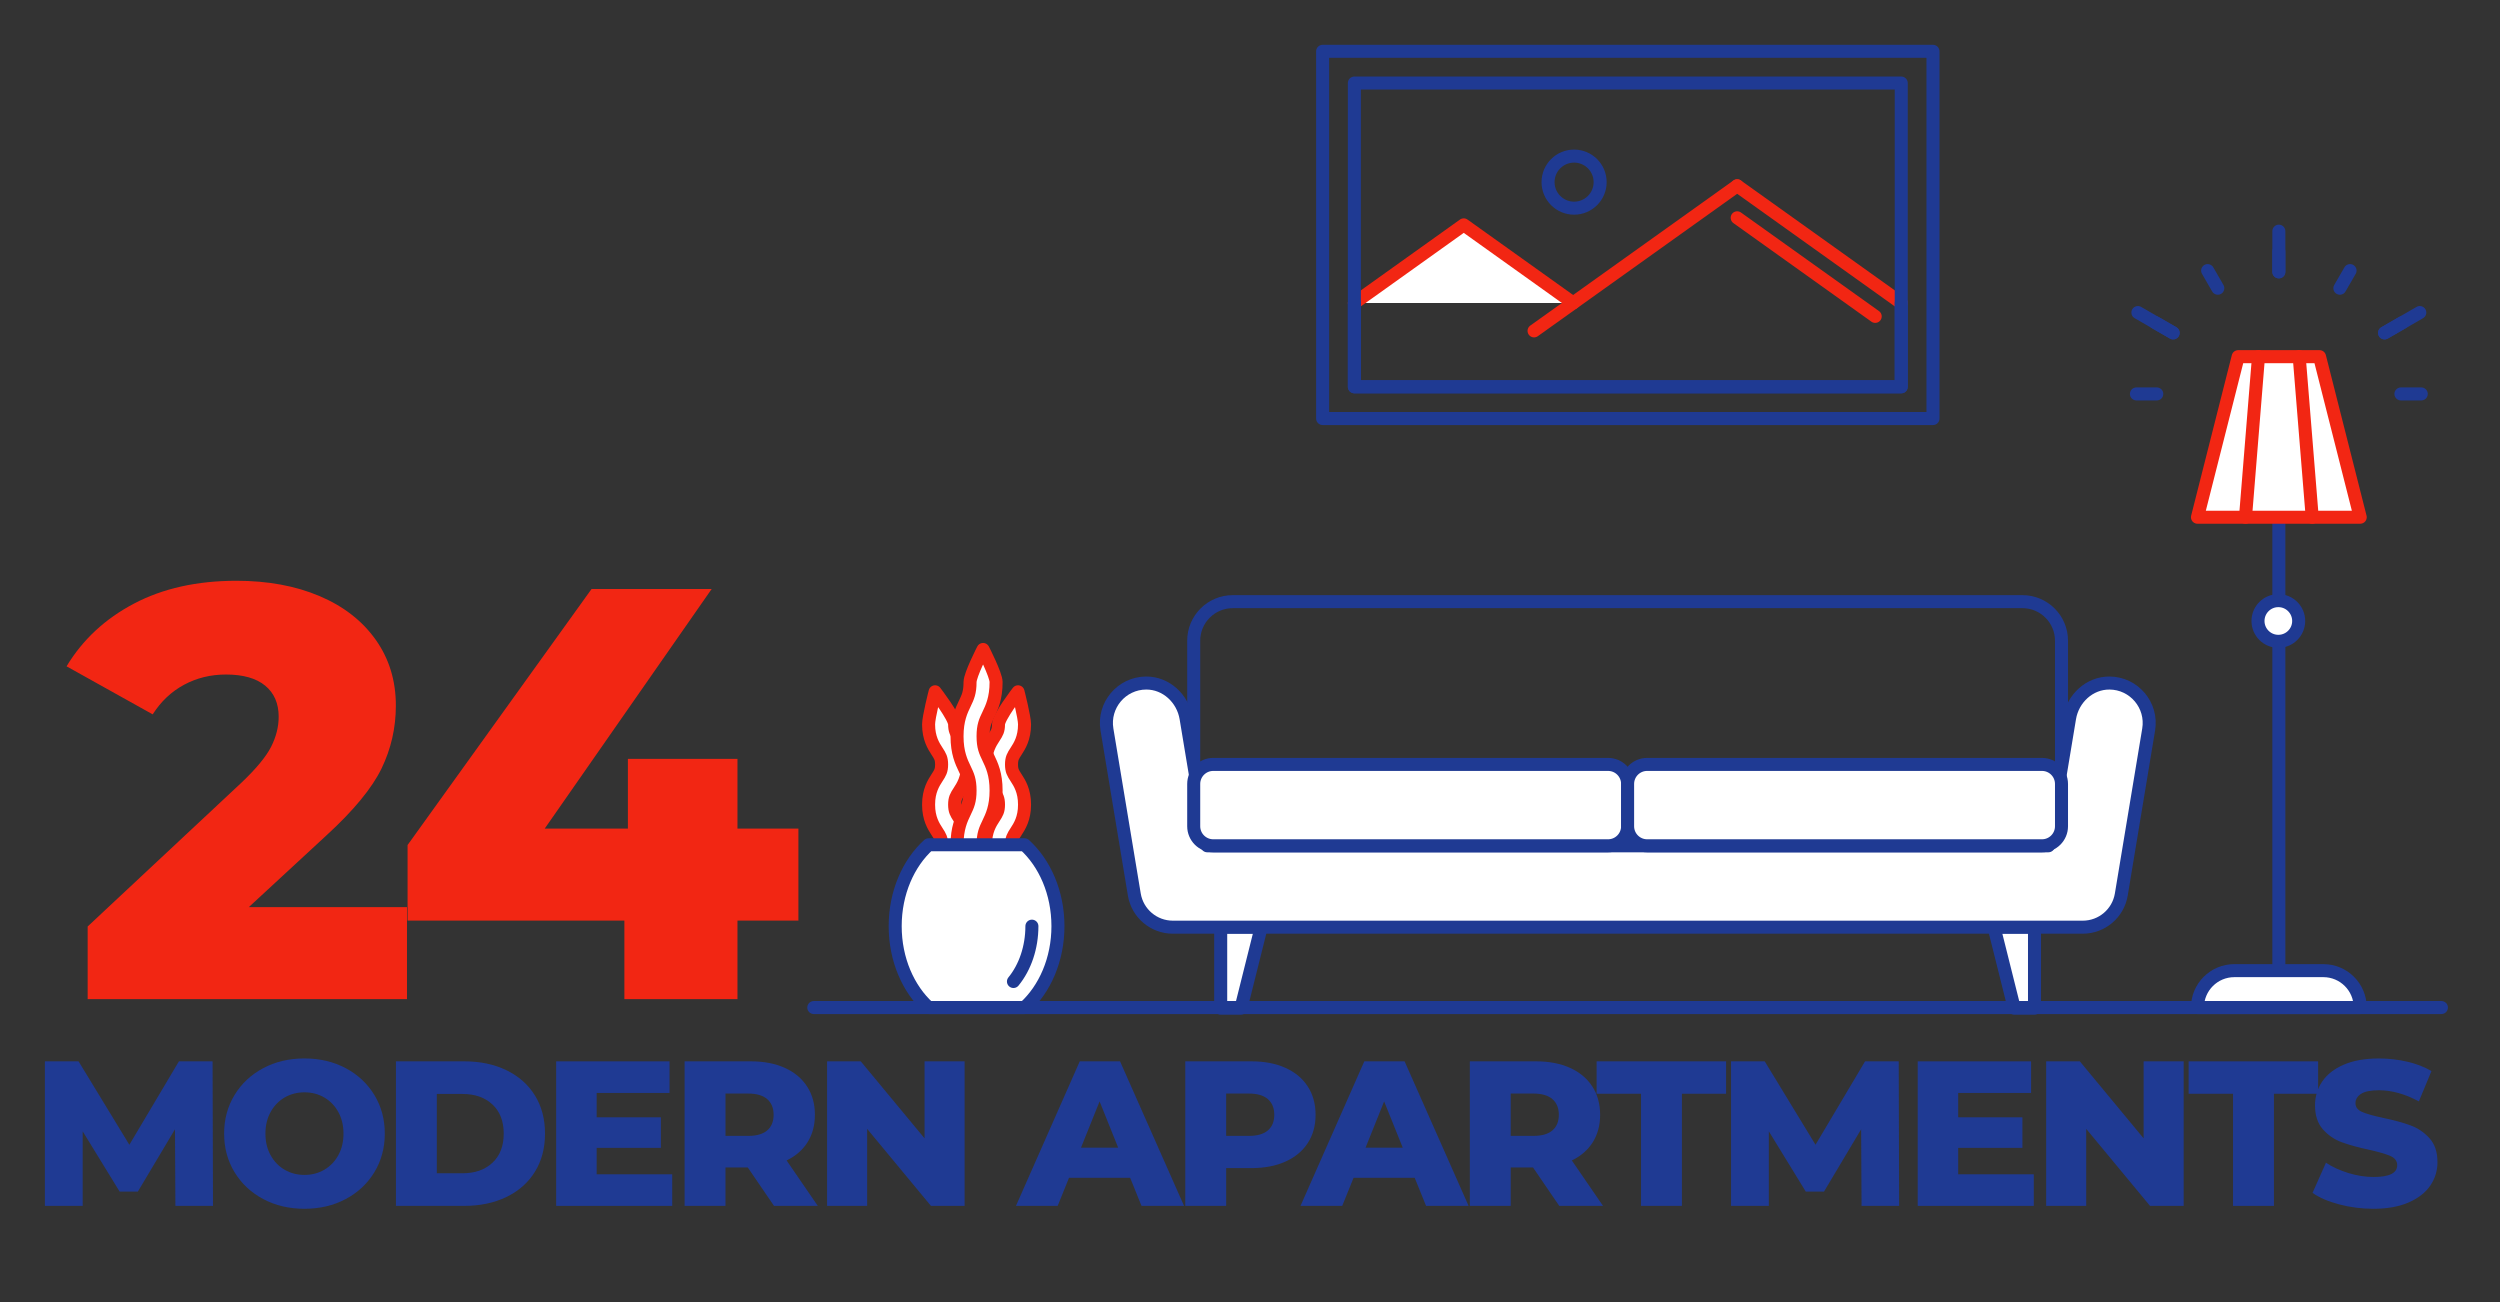 <?xml version="1.0" encoding="utf-8"?>
<!-- Generator: Adobe Illustrator 16.0.3, SVG Export Plug-In . SVG Version: 6.00 Build 0)  -->
<!DOCTYPE svg PUBLIC "-//W3C//DTD SVG 1.1//EN" "http://www.w3.org/Graphics/SVG/1.1/DTD/svg11.dtd">
<svg version="1.1" id="Layer_1" xmlns="http://www.w3.org/2000/svg" xmlns:xlink="http://www.w3.org/1999/xlink" x="0px" y="0px"
	 width="384px" height="200px" viewBox="0 0 384 200" enable-background="new 0 0 384 200" xml:space="preserve">
<rect x="0" y="0" width="384" height="200" fill="#333333" stroke="none"/>
<g>
	<g>
		<path fill="#F22613" d="M62.514,139.338v14.129h-49.05v-11.16l23.58-22.049c2.28-2.16,3.81-4.006,4.59-5.535
			c0.779-1.53,1.17-3.074,1.17-4.635c0-2.039-0.69-3.631-2.07-4.771c-1.381-1.14-3.391-1.71-6.03-1.71
			c-2.34,0-4.486,0.525-6.435,1.574c-1.95,1.051-3.555,2.565-4.815,4.545l-13.23-7.379c2.459-4.08,5.909-7.291,10.35-9.63
			c4.439-2.34,9.689-3.51,15.75-3.51c4.799,0,9.045,0.78,12.735,2.34c3.69,1.561,6.57,3.795,8.64,6.705
			c2.07,2.911,3.105,6.286,3.105,10.125c0,3.42-0.735,6.646-2.205,9.676c-1.471,3.029-4.306,6.465-8.505,10.305l-11.88,10.98H62.514
			z"/>
		<path fill="#F22613" d="M122.635,141.407h-9.36v12.06h-17.37v-12.06h-33.3v-11.61l28.26-39.33h18.45l-25.65,36.81h12.78v-10.71
			h16.83v10.71h9.36V141.407z"/>
	</g>
	<g>
		<path fill="#1F3A93" d="M26.941,185.225l-0.063-11.768l-5.709,9.578h-2.791l-5.678-9.262v11.451H6.896v-22.203h5.17l7.803,12.814
			l7.612-12.814h5.17l0.063,22.203H26.941z"/>
		<path fill="#1F3A93" d="M40.437,184.178c-1.871-0.994-3.341-2.368-4.409-4.123c-1.068-1.756-1.602-3.732-1.602-5.932
			s0.534-4.176,1.602-5.932c1.067-1.754,2.538-3.129,4.409-4.123c1.872-0.994,3.98-1.49,6.328-1.49s4.457,0.496,6.328,1.49
			c1.872,0.994,3.341,2.369,4.409,4.123c1.067,1.756,1.602,3.732,1.602,5.932s-0.535,4.176-1.602,5.932
			c-1.068,1.755-2.537,3.129-4.409,4.123c-1.871,0.994-3.98,1.49-6.328,1.49S42.309,185.172,40.437,184.178z M49.81,179.674
			c0.909-0.529,1.628-1.273,2.157-2.236c0.528-0.962,0.793-2.066,0.793-3.314s-0.265-2.352-0.793-3.314
			c-0.529-0.962-1.248-1.707-2.157-2.236c-0.909-0.528-1.924-0.793-3.045-0.793c-1.121,0-2.136,0.265-3.045,0.793
			c-0.909,0.529-1.628,1.274-2.157,2.236c-0.529,0.963-0.793,2.066-0.793,3.314s0.264,2.353,0.793,3.314
			c0.528,0.963,1.248,1.707,2.157,2.236c0.909,0.528,1.924,0.793,3.045,0.793C47.885,180.467,48.9,180.202,49.81,179.674z"/>
		<path fill="#1F3A93" d="M60.815,163.021h10.499c2.431,0,4.588,0.455,6.47,1.364s3.341,2.199,4.377,3.87
			c1.036,1.67,1.554,3.626,1.554,5.867c0,2.242-0.518,4.197-1.554,5.867c-1.036,1.671-2.495,2.961-4.377,3.87
			s-4.039,1.364-6.47,1.364H60.815V163.021z M71.06,180.213c1.903,0,3.431-0.539,4.583-1.617c1.152-1.079,1.729-2.57,1.729-4.473
			c0-1.903-0.577-3.395-1.729-4.473c-1.153-1.078-2.68-1.617-4.583-1.617h-3.964v12.18H71.06z"/>
		<path fill="#1F3A93" d="M103.254,180.371v4.854H85.428v-22.203h17.413v4.854H91.645v3.742h9.864v4.694h-9.864v4.06H103.254z"/>
		<path fill="#1F3A93" d="M114.861,179.324h-3.426v5.9h-6.279v-22.203h10.15c2.008,0,3.752,0.334,5.232,1s2.621,1.617,3.426,2.854
			c0.803,1.237,1.205,2.691,1.205,4.361c0,1.607-0.375,3.009-1.125,4.203c-0.752,1.195-1.824,2.131-3.221,2.807l4.789,6.979h-6.723
			L114.861,179.324z M117.844,168.826c-0.656-0.57-1.629-0.856-2.918-0.856h-3.49v6.502h3.49c1.289,0,2.262-0.28,2.918-0.841
			c0.654-0.56,0.982-1.357,0.982-2.395C118.826,170.201,118.498,169.396,117.844,168.826z"/>
		<path fill="#1F3A93" d="M148.164,163.021v22.203h-5.17l-9.801-11.831v11.831h-6.152v-22.203h5.17l9.801,11.831v-11.831H148.164z"
			/>
	</g>
	<g>
		<g>
			<path fill="none" stroke="#1F3A93" stroke-width="2" stroke-linecap="round" stroke-linejoin="round" d="M310.646,92.414H189.354
				c-3.313,0-6,2.686-6,6v31.5h133.292v-31.5C316.646,95.1,313.959,92.414,310.646,92.414z"/>
			<polygon fill="#FFFFFF" stroke="#1F3A93" stroke-width="2" stroke-linecap="round" stroke-linejoin="round" points="
				190.609,154.852 187.5,154.852 187.5,142.414 193.719,142.414 			"/>
			<polygon fill="#FFFFFF" stroke="#1F3A93" stroke-width="2" stroke-linecap="round" stroke-linejoin="round" points="
				309.391,154.852 312.5,154.852 312.5,142.414 306.281,142.414 			"/>
			<path fill="#FFFFFF" stroke="#1F3A93" stroke-width="2" stroke-linecap="round" stroke-linejoin="round" d="M324.016,104.914
				c-3.068-0.016-5.629,2.371-6.131,5.396l-3.25,19.604H185.427l-3.251-19.604c-0.502-3.025-3.062-5.412-6.129-5.396
				c-3.773,0.02-6.638,3.41-6.02,7.139l4.203,25.342c0.479,2.896,2.984,5.02,5.919,5.02h139.764c2.935,0,5.438-2.123,5.919-5.02
				l4.202-25.342C330.652,108.324,327.788,104.934,324.016,104.914z"/>
			<path fill="#FFFFFF" stroke="#1F3A93" stroke-width="2" stroke-linecap="round" stroke-linejoin="round" d="M247,117.414h-60.646
				c-1.656,0-3,1.342-3,3v6.5c0,1.656,1.344,3,3,3H247c1.656,0,3-1.344,3-3v-6.5C250,118.756,248.656,117.414,247,117.414z"/>
			<path fill="#FFFFFF" stroke="#1F3A93" stroke-width="2" stroke-linecap="round" stroke-linejoin="round" d="M313.646,117.414H253
				c-1.657,0-3,1.342-3,3v6.5c0,1.656,1.343,3,3,3h60.646c1.657,0,3-1.344,3-3v-6.5
				C316.646,118.756,315.303,117.414,313.646,117.414z"/>
		</g>
		<g>
			<g>
				<path fill="#FFFFFF" stroke="#F22613" stroke-width="2" stroke-linecap="round" stroke-linejoin="round" d="M146.631,131.758
					c1.104,0,2-0.896,2-2c0-2.135-0.766-3.313-1.323-4.172c-0.437-0.674-0.677-1.045-0.677-1.992c0-0.951,0.24-1.322,0.678-1.996
					c0.557-0.861,1.322-2.039,1.322-4.172c0-2.135-0.766-3.313-1.322-4.174c-0.438-0.674-0.678-1.045-0.678-1.994c0-1.105-3-5-3-5
					s-1,3.895-1,5c0,2.133,0.764,3.311,1.32,4.172c0.438,0.674,0.68,1.045,0.68,1.996c0,0.949-0.241,1.32-0.68,1.994
					c-0.557,0.861-1.32,2.039-1.32,4.174c0,2.133,0.764,3.311,1.32,4.17c0.438,0.674,0.68,1.045,0.68,1.994
					C144.631,130.861,145.525,131.758,146.631,131.758z"/>
			</g>
			<g>
				<path fill="#FFFFFF" stroke="#F22613" stroke-width="2" stroke-linecap="round" stroke-linejoin="round" d="M153.369,131.758
					c-1.104,0-2-0.896-2-2c0-2.135,0.764-3.313,1.322-4.172c0.438-0.674,0.678-1.045,0.678-1.992c0-0.951-0.24-1.322-0.678-1.996
					c-0.559-0.861-1.322-2.039-1.322-4.172c0-2.135,0.764-3.313,1.322-4.174c0.438-0.674,0.678-1.045,0.678-1.994c0-1.105,3-5,3-5
					s1,3.895,1,5c0,2.133-0.764,3.311-1.321,4.172c-0.438,0.674-0.679,1.045-0.679,1.996c0,0.949,0.241,1.32,0.679,1.994
					c0.558,0.861,1.321,2.039,1.321,4.174c0,2.133-0.764,3.311-1.322,4.17c-0.437,0.674-0.678,1.045-0.678,1.994
					C155.369,130.861,154.474,131.758,153.369,131.758z"/>
			</g>
			<g>
				<path fill="#FFFFFF" stroke="#F22613" stroke-width="2" stroke-linecap="round" stroke-linejoin="round" d="M149,131.758
					c-1.105,0-2-0.896-2-2c0-2.539,0.664-3.92,1.197-5.031c0.466-0.971,0.803-1.672,0.803-3.299c0-1.629-0.337-2.33-0.803-3.303
					c-0.533-1.111-1.197-2.494-1.197-5.033s0.664-3.922,1.197-5.033c0.466-0.971,0.803-1.674,0.803-3.301c0-1.105,2-5,2-5
					s2,3.895,2,5c0,2.537-0.664,3.92-1.197,5.031c-0.467,0.973-0.803,1.674-0.803,3.303s0.336,2.332,0.803,3.303
					c0.533,1.111,1.197,2.494,1.197,5.033c0,2.537-0.664,3.92-1.197,5.031c-0.467,0.971-0.803,1.672-0.803,3.299
					C151,130.861,150.104,131.758,149,131.758z"/>
			</g>
			<path fill="#FFFFFF" stroke="#1F3A93" stroke-width="2" stroke-linecap="round" stroke-linejoin="round" d="M157.369,129.758
				h-14.738c-3.105,2.82-5.131,7.361-5.131,12.5s2.025,9.68,5.131,12.5h14.738c3.105-2.82,5.131-7.361,5.131-12.5
				S160.475,132.578,157.369,129.758z"/>
			<path fill="none" stroke="#1F3A93" stroke-width="2" stroke-linecap="round" stroke-linejoin="round" d="M158.5,142.258
				c0,3.244-1.041,6.318-2.834,8.5"/>
		</g>
		<g>
			<g>
				
					<line fill="none" stroke="#1F3A93" stroke-width="2" stroke-linecap="round" stroke-linejoin="round" x1="350.031" y1="154.758" x2="350.031" y2="79.445"/>
				<polygon fill="#FFFFFF" stroke="#F22613" stroke-width="2" stroke-linecap="round" stroke-linejoin="round" points="
					356.281,54.783 343.781,54.783 337.531,79.445 362.531,79.445 				"/>
				
					<line fill="#FFFFFF" stroke="#F22613" stroke-width="2" stroke-linecap="round" stroke-linejoin="round" x1="344.906" y1="79.445" x2="346.906" y2="54.783"/>
				
					<line fill="#FFFFFF" stroke="#F22613" stroke-width="2" stroke-linecap="round" stroke-linejoin="round" x1="355.156" y1="79.445" x2="353.156" y2="54.783"/>
				<path fill="#FFFFFF" stroke="#1F3A93" stroke-width="2" stroke-linecap="round" stroke-linejoin="round" d="M356.864,149.09
					h-13.667c-3.129,0-5.666,2.537-5.666,5.668l0,0h25l0,0C362.531,151.627,359.994,149.09,356.864,149.09z"/>
				
					<circle fill="#FFFFFF" stroke="#1F3A93" stroke-width="2" stroke-linecap="round" stroke-linejoin="round" cx="349.953" cy="95.382" r="3.125"/>
			</g>
			<g>
				
					<line fill="none" stroke="#1F3A93" stroke-width="2" stroke-linecap="round" stroke-linejoin="round" x1="350.031" y1="41.757" x2="350.031" y2="35.507"/>
				
					<line fill="none" stroke="#1F3A93" stroke-width="2" stroke-linecap="round" stroke-linejoin="round" x1="350.031" y1="41.757" x2="350.031" y2="38.632"/>
				
					<line fill="none" stroke="#1F3A93" stroke-width="2" stroke-linecap="round" stroke-linejoin="round" x1="340.656" y1="44.27" x2="339.094" y2="41.563"/>
				
					<line fill="none" stroke="#1F3A93" stroke-width="2" stroke-linecap="round" stroke-linejoin="round" x1="333.793" y1="51.132" x2="328.38" y2="48.007"/>
				
					<line fill="none" stroke="#1F3A93" stroke-width="2" stroke-linecap="round" stroke-linejoin="round" x1="333.793" y1="51.132" x2="331.086" y2="49.57"/>
				
					<line fill="none" stroke="#1F3A93" stroke-width="2" stroke-linecap="round" stroke-linejoin="round" x1="331.281" y1="60.507" x2="328.156" y2="60.507"/>
				
					<line fill="none" stroke="#1F3A93" stroke-width="2" stroke-linecap="round" stroke-linejoin="round" x1="368.781" y1="60.507" x2="371.906" y2="60.507"/>
				
					<line fill="none" stroke="#1F3A93" stroke-width="2" stroke-linecap="round" stroke-linejoin="round" x1="366.27" y1="51.132" x2="371.682" y2="48.007"/>
				
					<line fill="none" stroke="#1F3A93" stroke-width="2" stroke-linecap="round" stroke-linejoin="round" x1="366.27" y1="51.132" x2="368.976" y2="49.57"/>
				
					<line fill="none" stroke="#1F3A93" stroke-width="2" stroke-linecap="round" stroke-linejoin="round" x1="359.406" y1="44.27" x2="360.969" y2="41.563"/>
			</g>
		</g>
		<g>
			
				<line fill="#FFFFFF" stroke="#F22613" stroke-width="2" stroke-linecap="round" stroke-linejoin="round" x1="266.831" y1="28.539" x2="235.631" y2="50.824"/>
			
				<line fill="#FFFFFF" stroke="#F22613" stroke-width="2" stroke-linecap="round" stroke-linejoin="round" x1="292.031" y1="46.539" x2="266.831" y2="28.539"/>
			<polyline fill="#FFFFFF" stroke="#F22613" stroke-width="2" stroke-linecap="round" stroke-linejoin="round" points="
				241.631,46.539 224.831,34.539 208.031,46.539 			"/>
			
				<line fill="#FFFFFF" stroke="#F22613" stroke-width="2" stroke-linecap="round" stroke-linejoin="round" x1="266.831" y1="33.454" x2="288.031" y2="48.597"/>
			
				<rect x="203.156" y="7.882" fill="none" stroke="#1F3A93" stroke-width="2" stroke-linecap="round" stroke-linejoin="round" width="93.75" height="56.406"/>
			
				<rect x="208.031" y="12.757" fill="none" stroke="#1F3A93" stroke-width="2" stroke-linecap="round" stroke-linejoin="round" width="84" height="46.656"/>
			<polyline fill="none" stroke="#1F3A93" stroke-width="2" stroke-linecap="round" stroke-linejoin="round" points="
				208.031,46.539 208.031,59.414 292.031,59.414 292.031,46.539 			"/>
			
				<circle fill="none" stroke="#1F3A93" stroke-width="2" stroke-linecap="round" stroke-linejoin="round" cx="241.781" cy="27.976" r="4"/>
		</g>
		
			<line fill="none" stroke="#1F3A93" stroke-width="2" stroke-linecap="round" stroke-linejoin="round" x1="125" y1="154.758" x2="375" y2="154.758"/>
	</g>
	<g>
		<path fill="#1F3A93" d="M173.591,180.91h-9.389l-1.744,4.314h-6.407l9.801-22.203h6.186l9.832,22.203h-6.534L173.591,180.91z
			 M171.751,176.279l-2.854-7.104l-2.854,7.104H171.751z"/>
		<path fill="#1F3A93" d="M197.442,164.021c1.479,0.666,2.621,1.617,3.425,2.854c0.804,1.237,1.206,2.691,1.206,4.361
			c0,1.671-0.402,3.119-1.206,4.346s-1.945,2.172-3.425,2.839c-1.48,0.666-3.225,0.999-5.233,0.999h-3.87v5.805h-6.279v-22.203
			h10.149C194.218,163.021,195.962,163.355,197.442,164.021z M194.746,173.631c0.655-0.56,0.983-1.357,0.983-2.395
			c0-1.035-0.328-1.84-0.983-2.41s-1.629-0.856-2.918-0.856h-3.489v6.502h3.489C193.117,174.472,194.091,174.191,194.746,173.631z"
			/>
		<path fill="#1F3A93" d="M217.298,180.91h-9.389l-1.744,4.314h-6.407l9.801-22.203h6.186l9.832,22.203h-6.534L217.298,180.91z
			 M215.458,176.279l-2.854-7.104l-2.854,7.104H215.458z"/>
		<path fill="#1F3A93" d="M235.472,179.324h-3.426v5.9h-6.279v-22.203h10.149c2.009,0,3.753,0.334,5.233,1
			c1.479,0.666,2.621,1.617,3.425,2.854c0.804,1.237,1.206,2.691,1.206,4.361c0,1.607-0.376,3.009-1.126,4.203
			c-0.751,1.195-1.824,2.131-3.22,2.807l4.789,6.979H239.5L235.472,179.324z M238.453,168.826c-0.655-0.57-1.629-0.856-2.918-0.856
			h-3.489v6.502h3.489c1.289,0,2.263-0.28,2.918-0.841c0.655-0.56,0.983-1.357,0.983-2.395
			C239.437,170.201,239.108,169.396,238.453,168.826z"/>
		<path fill="#1F3A93" d="M252.06,168.002h-6.819v-4.98h19.887v4.98h-6.787v17.223h-6.28V168.002z"/>
		<path fill="#1F3A93" d="M285.934,185.225l-0.063-11.768l-5.709,9.578h-2.791l-5.678-9.262v11.451h-5.804v-22.203h5.17
			l7.802,12.814l7.612-12.814h5.17l0.063,22.203H285.934z"/>
		<path fill="#1F3A93" d="M312.387,180.371v4.854h-17.825v-22.203h17.412v4.854h-11.196v3.742h9.864v4.694h-9.864v4.06H312.387z"/>
		<path fill="#1F3A93" d="M335.413,163.021v22.203h-5.17l-9.801-11.831v11.831h-6.152v-22.203h5.17l9.801,11.831v-11.831H335.413z"
			/>
		<path fill="#1F3A93" d="M342.994,168.002h-6.819v-4.98h19.887v4.98h-6.787v17.223h-6.28V168.002z"/>
		<path fill="#1F3A93" d="M359.328,185.002c-1.691-0.443-3.065-1.035-4.123-1.775l2.062-4.631c0.994,0.655,2.146,1.184,3.457,1.586
			c1.312,0.401,2.602,0.602,3.87,0.602c2.41,0,3.615-0.602,3.615-1.808c0-0.634-0.344-1.104-1.03-1.411
			c-0.688-0.307-1.792-0.629-3.314-0.967c-1.671-0.359-3.066-0.746-4.187-1.158c-1.121-0.412-2.083-1.073-2.887-1.982
			s-1.205-2.136-1.205-3.68c0-1.353,0.369-2.574,1.11-3.663c0.739-1.089,1.844-1.95,3.314-2.585
			c1.469-0.635,3.271-0.951,5.407-0.951c1.459,0,2.896,0.164,4.313,0.491c1.417,0.328,2.665,0.81,3.743,1.443l-1.935,4.662
			c-2.115-1.142-4.166-1.712-6.153-1.712c-1.248,0-2.157,0.185-2.728,0.555c-0.571,0.37-0.856,0.852-0.856,1.443
			s0.338,1.035,1.015,1.332c0.677,0.296,1.766,0.602,3.267,0.92c1.691,0.359,3.093,0.745,4.203,1.157
			c1.109,0.412,2.071,1.067,2.886,1.966c0.814,0.9,1.222,2.121,1.222,3.664c0,1.332-0.37,2.537-1.11,3.615
			c-0.74,1.079-1.851,1.941-3.33,2.586c-1.48,0.645-3.278,0.967-5.393,0.967C362.765,185.668,361.02,185.446,359.328,185.002z"/>
	</g>
</g>
</svg>
